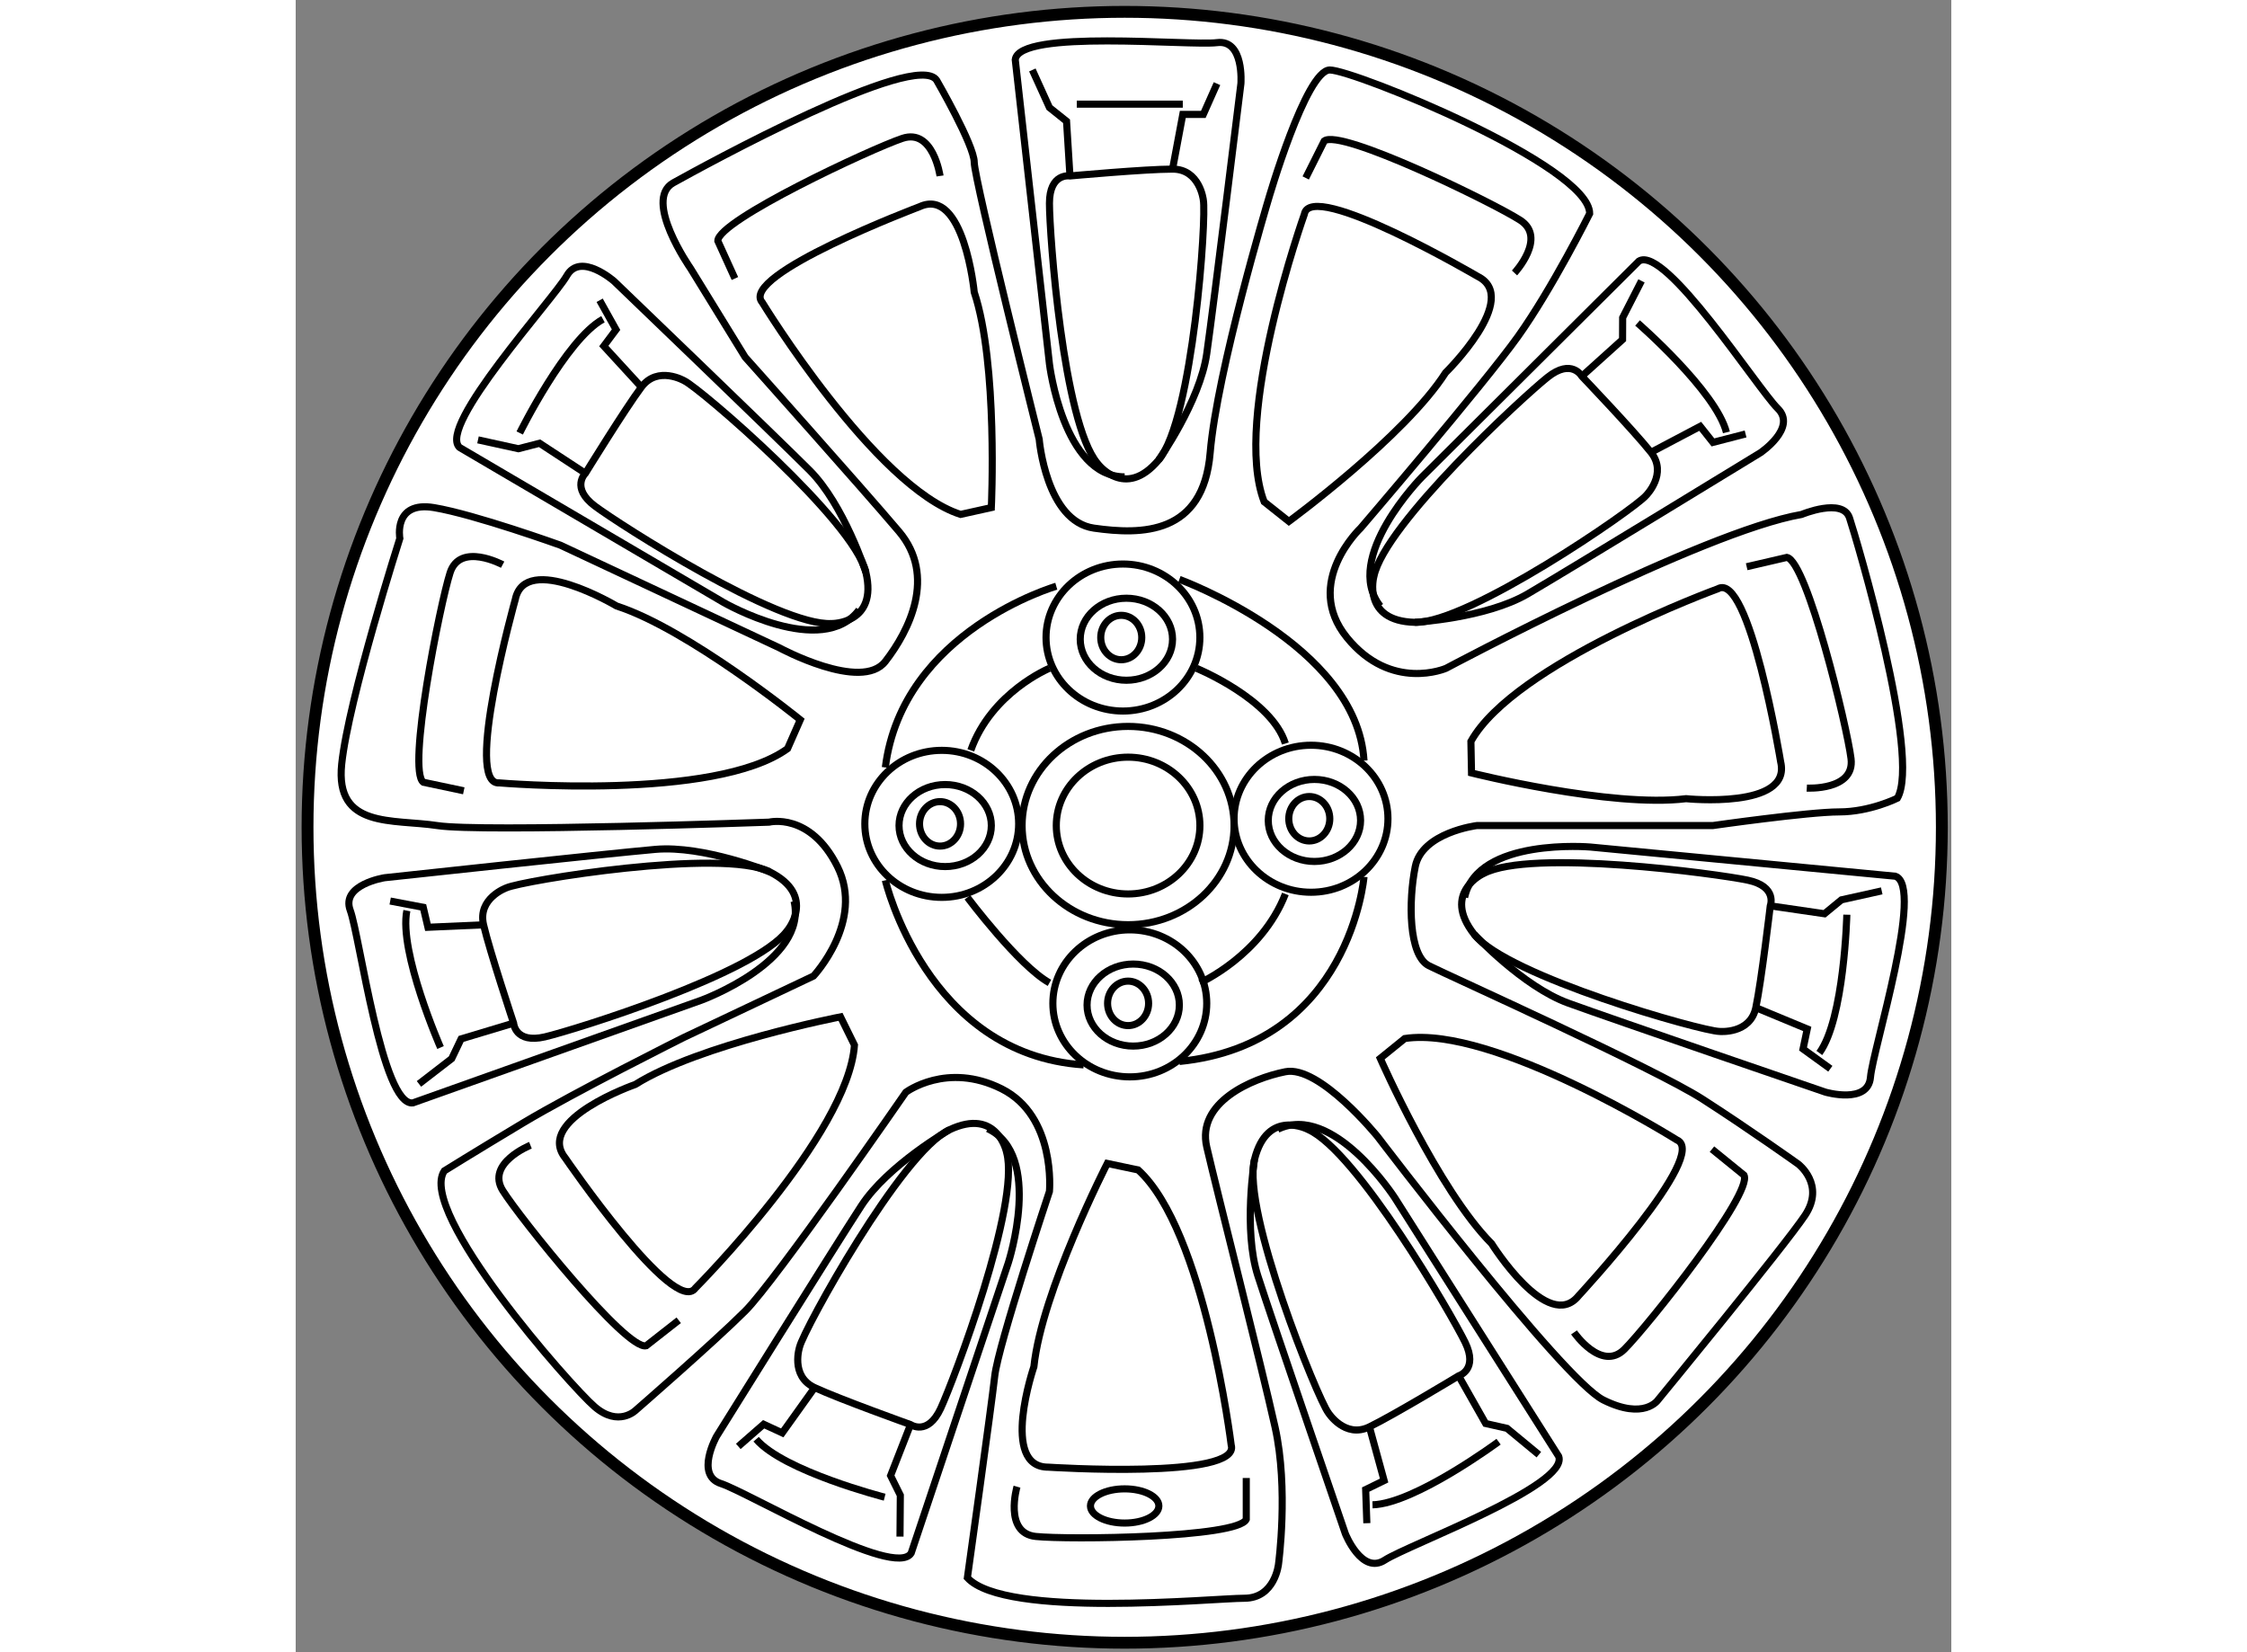 <?xml version="1.0" encoding="utf-8"?>
<!-- Generator: Adobe Illustrator 15.1.0, SVG Export Plug-In . SVG Version: 6.00 Build 0)  -->
<!DOCTYPE svg PUBLIC "-//W3C//DTD SVG 1.1//EN" "http://www.w3.org/Graphics/SVG/1.1/DTD/svg11.dtd">
<svg version="1.1" xmlns="http://www.w3.org/2000/svg" xmlns:xlink="http://www.w3.org/1999/xlink" x="0px" y="0px" width="244.8px"
	 height="180px" viewBox="9.669 25.379 69.912 69.768" enable-background="new 0 0 244.8 180" xml:space="preserve">
	
<rect x="9.669" y="25.379" width="69.912" height="69.768" fill="#808080" stroke="none"/>
	
<g><ellipse fill="#FFFFFF" stroke="#000000" stroke-width="0.5" cx="44.675" cy="60.313" rx="34.506" ry="34.434"></ellipse><ellipse fill="none" stroke="#000000" stroke-width="0.3" cx="36.95" cy="60.168" rx="3.248" ry="3.104"></ellipse><ellipse fill="none" stroke="#000000" stroke-width="0.3" cx="37.095" cy="60.24" rx="1.949" ry="1.732"></ellipse><ellipse fill="none" stroke="#000000" stroke-width="0.3" cx="36.878" cy="60.168" rx="0.866" ry="0.939"></ellipse><ellipse fill="none" stroke="#000000" stroke-width="0.3" cx="52.543" cy="59.952" rx="3.249" ry="3.104"></ellipse><ellipse fill="none" stroke="#000000" stroke-width="0.3" cx="52.687" cy="60.024" rx="1.949" ry="1.732"></ellipse><ellipse fill="none" stroke="#000000" stroke-width="0.3" cx="52.47" cy="59.952" rx="0.866" ry="0.938"></ellipse><ellipse fill="none" stroke="#000000" stroke-width="0.3" cx="44.602" cy="52.3" rx="3.248" ry="3.104"></ellipse><ellipse fill="none" stroke="#000000" stroke-width="0.3" cx="44.747" cy="52.372" rx="1.949" ry="1.732"></ellipse><ellipse fill="none" stroke="#000000" stroke-width="0.3" cx="44.53" cy="52.3" rx="0.866" ry="0.938"></ellipse><ellipse fill="none" stroke="#000000" stroke-width="0.3" cx="44.891" cy="67.748" rx="3.249" ry="3.104"></ellipse><ellipse fill="none" stroke="#000000" stroke-width="0.3" cx="45.035" cy="67.82" rx="1.949" ry="1.732"></ellipse><ellipse fill="none" stroke="#000000" stroke-width="0.3" cx="44.819" cy="67.748" rx="0.866" ry="0.939"></ellipse><path fill="none" stroke="#000000" stroke-width="0.3" d="M41.498,53.599c0,0-2.454,1.011-3.321,3.465"></path><path fill="none" stroke="#000000" stroke-width="0.3" d="M38.033,63.272c0,0,2.166,2.887,3.465,3.609"></path><path fill="none" stroke="#000000" stroke-width="0.3" d="M47.851,66.882c0,0,2.599-1.155,3.609-3.754"></path><path fill="none" stroke="#000000" stroke-width="0.3" d="M47.706,53.599c0,0,3.176,1.3,3.754,3.177"></path><path fill="none" stroke="#000000" stroke-width="0.3" d="M41.787,50.134c0,0-6.497,1.877-7.219,7.652"></path><path fill="none" stroke="#000000" stroke-width="0.3" d="M34.568,62.55c0,0,1.733,7.363,8.374,7.796"></path><path fill="none" stroke="#000000" stroke-width="0.3" d="M54.78,62.406c0,0-0.577,7.074-7.796,7.796"></path><path fill="none" stroke="#000000" stroke-width="0.3" d="M46.984,49.845c0,0,7.507,2.743,7.796,7.652"></path><path fill="none" stroke="#000000" stroke-width="0.3" d="M39.044,46.813c0,0,0.289-6.064-0.722-9.096c0,0-0.433-4.476-2.31-3.609
			c0,0-7.651,2.887-6.641,4.042c0,0,4.765,7.796,8.374,8.951L39.044,46.813z"></path><path fill="none" stroke="#000000" stroke-width="0.3" d="M36.878,32.809c0,0-0.289-2.021-1.588-1.588
			c-1.299,0.433-7.796,3.465-7.796,4.331l0.722,1.588"></path><path fill="none" stroke="#000000" stroke-width="0.3" d="M47.995,33.819c0,0-0.145-1.299-1.299-1.299
			c-1.155,0-4.332,0.289-4.332,0.289s-0.866-0.145-0.866,1.155c0,1.299,0.578,9.24,2.021,10.972c0,0,1.155,1.588,2.598-0.144
			C47.562,43.06,48.14,34.542,47.995,33.819z"></path><polyline fill="none" stroke="#000000" stroke-width="0.3" points="48.573,28.911 47.995,30.21 47.129,30.21 46.696,32.521 		"></polyline><polyline fill="none" stroke="#000000" stroke-width="0.3" points="42.364,32.809 42.22,30.499 41.498,29.921 40.776,28.333 		"></polyline><line fill="none" stroke="#000000" stroke-width="0.3" x1="42.653" y1="29.777" x2="47.129" y2="29.777"></line><path fill="none" stroke="#000000" stroke-width="0.3" d="M46.118,44.792c0,0,1.733-2.455,2.022-4.476
			c0.289-2.021,1.443-11.405,1.443-11.405s0.144-1.877-1.01-1.732c-1.155,0.144-8.374-0.578-8.519,0.722l1.444,12.849
			c0,0,0.578,4.765,3.176,4.765"></path><path fill="none" stroke="#000000" stroke-width="0.3" d="M51.608,47.396c0,0,4.896-3.589,6.618-6.28c0,0,3.208-3.151,1.354-4.066
			c0,0-7.057-4.134-7.319-2.622c0,0-3.066,8.606-1.696,12.14L51.608,47.396z"></path><path fill="none" stroke="#000000" stroke-width="0.3" d="M61.136,36.905c0,0,1.39-1.495,0.235-2.232
			c-1.152-0.738-7.597-3.884-8.27-3.34l-0.781,1.56"></path><path fill="none" stroke="#000000" stroke-width="0.3" d="M66.69,46.304c0,0,0.927-0.921,0.208-1.825
			c-0.718-0.905-2.919-3.212-2.919-3.212s-0.426-0.769-1.443,0.04c-1.018,0.807-6.877,6.198-7.336,8.406
			c0,0-0.525,1.892,1.729,1.945C59.185,51.711,66.214,46.867,66.69,46.304z"></path><polyline fill="none" stroke="#000000" stroke-width="0.3" points="70.894,43.704 69.516,44.06 68.978,43.382 66.899,44.479 		"></polyline><polyline fill="none" stroke="#000000" stroke-width="0.3" points="63.98,41.267 65.699,39.717 65.703,38.792 66.498,37.24 		"></polyline><path fill="none" stroke="#000000" stroke-width="0.3" d="M56.929,51.658c0,0,3-0.169,4.763-1.2c1.762-1.03,9.83-5.962,9.83-5.962
			s1.56-1.054,0.729-1.869s-4.755-6.917-5.862-6.222l-9.166,9.121c0,0-3.371,3.415-1.755,5.45"></path><path fill="none" stroke="#000000" stroke-width="0.3" d="M66.331,39.017c0,0,3.321,2.888,3.754,4.62"></path><path fill="none" stroke="#000000" stroke-width="0.3" d="M59.321,58.019c0,0,5.888,1.479,9.06,1.086c0,0,4.473,0.458,3.994-1.554
			c0,0-1.322-8.071-2.653-7.308c0,0-8.583,3.134-10.427,6.444L59.321,58.019z"></path><path fill="none" stroke="#000000" stroke-width="0.3" d="M73.478,58.658c0,0,2.037,0.115,1.869-1.245
			c-0.167-1.358-1.859-8.327-2.708-8.497L70.94,49.31"></path><path fill="none" stroke="#000000" stroke-width="0.3" d="M69.789,68.933c0,0,1.3,0.126,1.537-1.004
			c0.239-1.13,0.61-4.298,0.61-4.298s0.32-0.818-0.951-1.085c-1.271-0.268-9.161-1.337-11.154-0.281c0,0-1.792,0.803-0.395,2.572
			C60.835,66.606,69.052,68.925,69.789,68.933z"></path><polyline fill="none" stroke="#000000" stroke-width="0.3" points="74.473,70.509 73.32,69.675 73.498,68.829 71.326,67.928 		"></polyline><polyline fill="none" stroke="#000000" stroke-width="0.3" points="71.936,63.63 74.226,63.964 74.94,63.377 76.643,62.998 		"></polyline><path fill="none" stroke="#000000" stroke-width="0.3" d="M59.437,64.835c0,0,2.046,2.202,3.964,2.9s10.863,3.761,10.863,3.761
			s1.808,0.528,1.904-0.632c0.097-1.16,2.289-8.075,1.048-8.485l-12.872-1.232c0,0-4.781-0.416-5.315,2.127"></path><path fill="none" stroke="#000000" stroke-width="0.3" d="M75.169,64.004c0,0-0.104,4.4-1.161,5.839"></path><path fill="none" stroke="#000000" stroke-width="0.3" d="M55.467,70.071c0,0,2.446,5.558,4.701,7.821c0,0,2.382,3.812,3.677,2.2
			c0,0,5.563-5.995,4.143-6.578c0,0-7.74-4.855-11.486-4.281L55.467,70.071z"></path><path fill="none" stroke="#000000" stroke-width="0.3" d="M63.649,81.642c0,0,1.159,1.68,2.129,0.713
			c0.97-0.965,5.435-6.577,5.05-7.351l-1.354-1.1"></path><path fill="none" stroke="#000000" stroke-width="0.3" d="M53.272,85.033c0,0,0.698,1.104,1.737,0.598
			c1.039-0.504,3.768-2.155,3.768-2.155s0.842-0.249,0.273-1.417c-0.569-1.168-4.564-8.056-6.621-8.98c0,0-1.733-0.923-2.273,1.267
			C49.616,76.535,52.826,84.446,53.272,85.033z"></path><polyline fill="none" stroke="#000000" stroke-width="0.3" points="54.901,89.699 54.851,88.278 55.63,87.898 55.009,85.631 		"></polyline><polyline fill="none" stroke="#000000" stroke-width="0.3" points="58.776,83.476 59.917,85.489 60.819,85.693 62.164,86.805 		
			"></polyline><path fill="none" stroke="#000000" stroke-width="0.3" d="M50.156,74.345c0,0-0.483,2.966,0.142,4.91
			c0.625,1.943,3.694,10.886,3.694,10.886s0.692,1.751,1.667,1.115c0.976-0.635,7.782-3.146,7.344-4.377L56.08,75.957
			c0,0-2.605-4.03-4.941-2.892"></path><path fill="none" stroke="#000000" stroke-width="0.3" d="M60.464,86.257c0,0-3.538,2.618-5.324,2.666"></path><path fill="none" stroke="#000000" stroke-width="0.3" d="M43.94,74.508c0,0-2.767,5.405-3.099,8.583c0,0-1.454,4.254,0.614,4.242
			c0,0,8.161,0.53,7.717-0.939c0,0-1.119-9.069-3.929-11.612L43.94,74.508z"></path><path fill="none" stroke="#000000" stroke-width="0.3" d="M40.128,88.158c0,0-0.571,1.959,0.792,2.101
			c1.361,0.143,8.531,0.064,8.889-0.722v-1.746"></path><path fill="none" stroke="#000000" stroke-width="0.3" d="M30.95,82.248c0,0-0.416,1.238,0.632,1.725
			c1.047,0.487,4.05,1.562,4.05,1.562s0.724,0.497,1.273-0.682c0.546-1.178,3.367-8.624,2.786-10.802c0,0-0.378-1.928-2.417-0.964
			C35.234,74.048,31.124,81.531,30.95,82.248z"></path><polyline fill="none" stroke="#000000" stroke-width="0.3" points="28.359,86.457 29.429,85.522 30.215,85.885 31.582,83.973 		
			"></polyline><polyline fill="none" stroke="#000000" stroke-width="0.3" points="35.632,85.534 34.79,87.691 35.201,88.52 35.187,90.265 		"></polyline><path fill="none" stroke="#000000" stroke-width="0.3" d="M37.274,73.085c0,0-2.606,1.498-3.719,3.209
			c-1.114,1.71-6.113,9.736-6.113,9.736s-0.922,1.642,0.187,1.997c1.109,0.356,7.353,4.051,8.031,2.934l4.103-12.264
			c0,0,1.482-4.565-0.875-5.658"></path><path fill="none" stroke="#000000" stroke-width="0.3" d="M34.539,88.601c0,0-4.263-1.093-5.427-2.448"></path><path fill="none" stroke="#000000" stroke-width="0.3" d="M32.676,68.317c0,0-5.961,1.158-8.667,2.856c0,0-4.245,1.481-2.96,3.1
			c0,0,4.618,6.75,5.501,5.495c0,0,6.447-6.477,6.714-10.257L32.676,68.317z"></path><path fill="none" stroke="#000000" stroke-width="0.3" d="M19.582,73.74c0,0-1.895,0.757-1.166,1.918
			c0.728,1.159,5.213,6.754,6.053,6.549l1.374-1.077"></path><path fill="none" stroke="#000000" stroke-width="0.3" d="M18.569,62.869c0,0-1.231,0.437-0.967,1.562
			c0.262,1.124,1.269,4.151,1.269,4.151s0.056,0.876,1.322,0.581c1.264-0.297,8.865-2.671,10.221-4.472c0,0,1.284-1.487-0.731-2.498
			C27.667,61.182,19.24,62.564,18.569,62.869z"></path><polyline fill="none" stroke="#000000" stroke-width="0.3" points="13.659,63.427 15.055,63.692 15.253,64.535 17.603,64.431 		
			"></polyline><polyline fill="none" stroke="#000000" stroke-width="0.3" points="18.872,68.582 16.654,69.249 16.256,70.083 14.874,71.149 		
			"></polyline><path fill="none" stroke="#000000" stroke-width="0.3" d="M29.683,62.192c0,0-2.787-1.125-4.82-0.947
			c-2.034,0.179-11.435,1.197-11.435,1.197s-1.861,0.288-1.456,1.378c0.403,1.093,1.349,8.286,2.645,8.131l12.184-4.337
			c0,0,4.506-1.65,3.913-4.18"></path><path fill="none" stroke="#000000" stroke-width="0.3" d="M15.785,69.613c0,0-1.77-4.03-1.422-5.781"></path><path fill="none" stroke="#000000" stroke-width="0.3" d="M30.976,55.773c0,0-4.717-3.823-7.756-4.805
			c0,0-3.863-2.301-4.278-0.276c0,0-2.205,7.876-0.676,7.746c0,0,9.105,0.778,12.173-1.445L30.976,55.773z"></path><path fill="none" stroke="#000000" stroke-width="0.3" d="M18.408,49.224c0,0-1.798-0.965-2.219,0.34
			c-0.42,1.302-1.826,8.334-1.13,8.847l1.708,0.361"></path><path fill="none" stroke="#000000" stroke-width="0.3" d="M26.085,41.462c0,0-1.125-0.662-1.817,0.263
			c-0.693,0.924-2.365,3.64-2.365,3.64s-0.636,0.606,0.404,1.386c1.04,0.778,7.744,5.076,9.995,4.958c0,0,1.964,0.028,1.444-2.164
			C33.225,47.349,26.751,41.781,26.085,41.462z"></path><polyline fill="none" stroke="#000000" stroke-width="0.3" points="22.504,38.059 23.197,39.299 22.679,39.992 24.269,41.726 		
			"></polyline><polyline fill="none" stroke="#000000" stroke-width="0.3" points="21.904,45.366 19.967,44.096 19.072,44.327 17.367,43.953 		
			"></polyline><path fill="none" stroke="#000000" stroke-width="0.3" d="M33.747,49.545c0,0-0.929-2.86-2.373-4.302
			c-1.443-1.443-8.264-7.992-8.264-7.992s-1.416-1.242-1.992-0.23c-0.579,1.011-5.482,6.359-4.53,7.252l11.152,6.547
			c0,0,4.16,2.393,5.717,0.313"></path><path fill="none" stroke="#000000" stroke-width="0.3" d="M19.129,43.663c0,0,1.951-3.946,3.516-4.805"></path><path fill="none" stroke="#000000" stroke-width="0.3" d="M26.339,36.707c0,0-2.021-2.888-0.722-3.609
			c1.3-0.722,10.251-5.63,11.117-4.331c0,0,1.588,2.743,1.588,3.465c0,0.722,2.743,11.694,2.743,11.694s0.289,3.465,2.31,3.754
			s4.62,0.289,4.909-3.176c0.289-3.465,2.455-10.684,2.455-10.684s1.588-5.486,2.598-5.486c1.011,0,10.973,4.043,10.973,6.064
			c0,0-1.588,3.176-3.032,5.197c-1.444,2.021-6.641,8.085-6.641,8.085s-2.454,2.31-0.578,4.62c1.877,2.31,4.187,1.299,4.187,1.299
			s10.828-5.775,15.015-6.497c0,0,1.732-0.722,2.021,0.145c0.289,0.866,3.031,10.106,2.021,11.838c0,0-1.155,0.578-2.455,0.578
			s-5.342,0.577-5.342,0.577h-9.962c0,0-2.31,0.289-2.599,1.732c-0.289,1.444-0.289,3.754,0.578,4.187
			c0.866,0.433,9.528,4.332,11.55,5.63c2.021,1.299,4.042,2.743,4.042,2.743s1.155,0.866,0.289,2.166
			c-0.867,1.3-6.208,7.797-6.208,7.797s-0.577,0.866-2.31,0c-1.732-0.867-9.528-11.117-9.528-11.117s-2.455-3.032-3.898-2.743
			c-1.443,0.289-3.754,1.3-3.32,3.176c0.433,1.877,2.31,9.24,2.887,11.839s0.144,5.775,0.144,5.775s-0.144,1.443-1.444,1.443
			c-1.299,0-10.106,0.866-11.694-0.866c0,0,1.011-7.219,1.155-8.518c0.144-1.3,2.31-7.796,2.31-7.796s0.289-3.176-2.021-4.332
			c-2.31-1.155-4.042,0.145-4.042,0.145s-5.486,7.941-6.786,9.24c-1.3,1.3-4.62,4.188-4.62,4.188s-0.722,0.722-1.733-0.145
			c-1.01-0.867-7.507-8.229-6.352-9.962c0,0,1.155-0.722,3.321-2.021c2.166-1.299,6.785-3.609,6.785-3.609l5.486-2.599
			c0,0,2.166-2.31,1.011-4.62c-1.155-2.31-2.888-1.877-2.888-1.877s-12.127,0.433-14.004,0.145s-4.332,0.145-4.043-2.599
			c0.289-2.743,2.455-9.529,2.455-9.529s-0.289-1.588,1.444-1.299c1.732,0.289,5.341,1.588,5.341,1.588l9.241,4.331
			c0,0,3.465,1.877,4.475,0.577c1.011-1.299,2.166-3.609,0.578-5.486c-1.588-1.876-6.497-7.363-6.497-7.363L26.339,36.707z"></path><ellipse fill="none" stroke="#000000" stroke-width="0.3" cx="44.819" cy="60.24" rx="4.476" ry="4.187"></ellipse><ellipse fill="none" stroke="#000000" stroke-width="0.3" cx="44.819" cy="60.24" rx="3.032" ry="2.888"></ellipse><ellipse fill="none" stroke="#000000" stroke-width="0.3" cx="44.674" cy="88.971" rx="1.444" ry="0.722"></ellipse></g>


</svg>